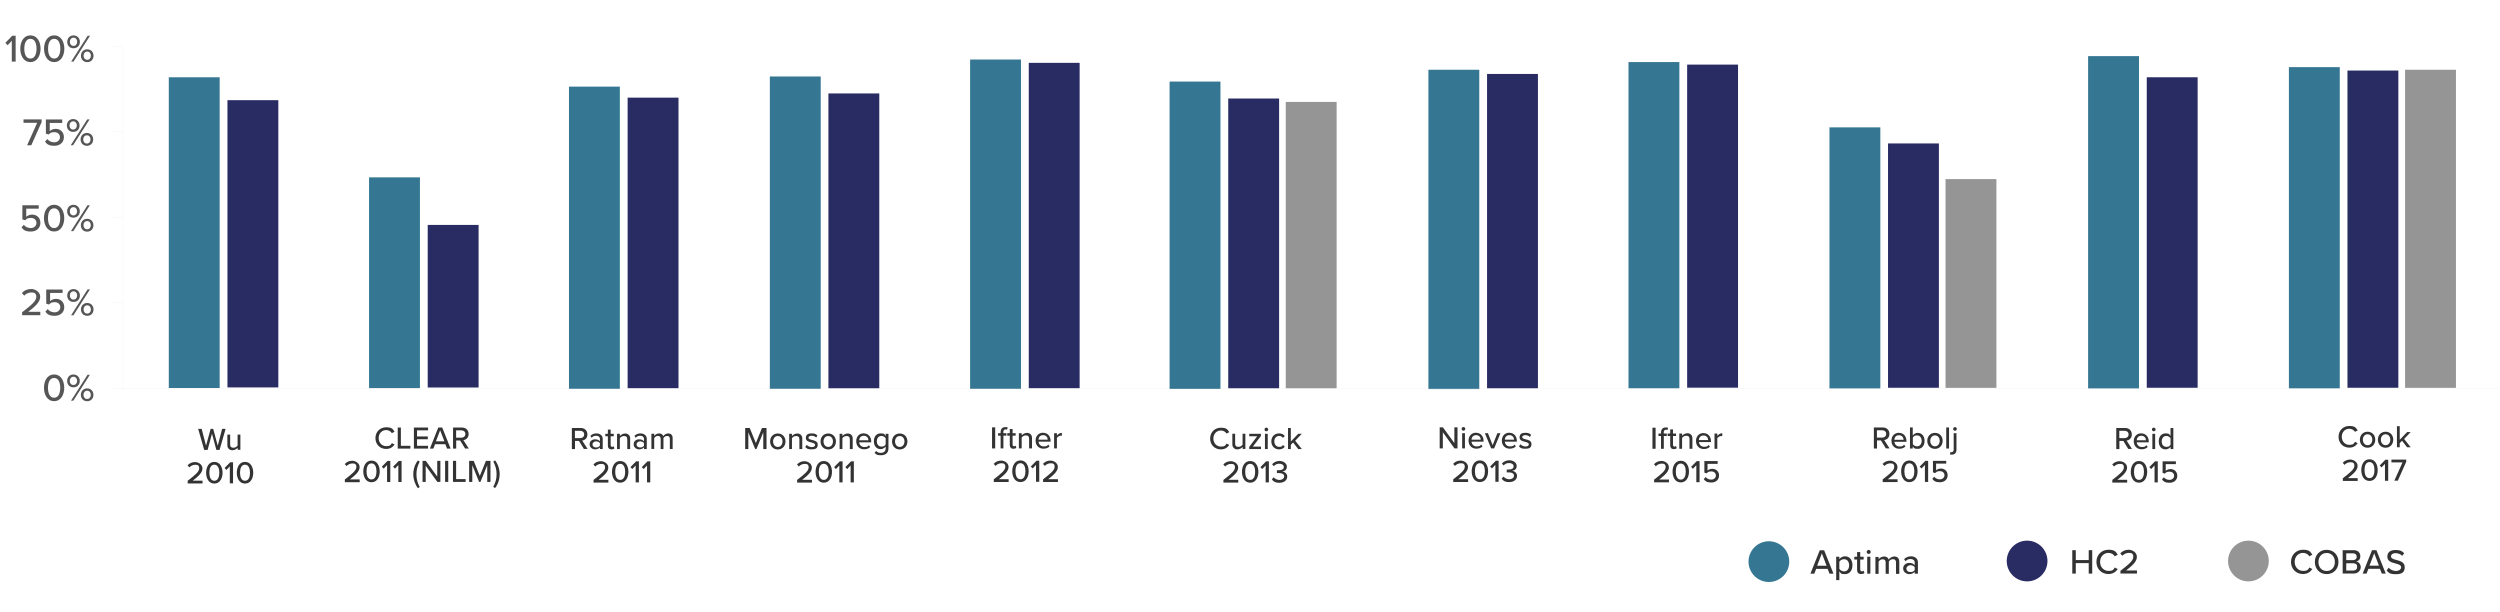<?xml version="1.0" encoding="UTF-8"?>
<svg xmlns="http://www.w3.org/2000/svg" version="1.1" viewBox="0 0 2860 700">
  <defs>
    <style>
      .cls-1 {
        fill: none;
        stroke: #e1e2e5;
        stroke-miterlimit: 10;
        stroke-width: .2px;
      }

      .cls-2 {
        isolation: isolate;
      }

      .cls-3 {
        fill: #292b63;
      }

      .cls-4 {
        fill: #565656;
      }

      .cls-5 {
        fill: #959595;
      }

      .cls-6 {
        fill: #333;
      }

      .cls-7 {
        fill: #357793;
      }
    </style>
  </defs>
  <!-- Generator: Adobe Illustrator 28.6.0, SVG Export Plug-In . SVG Version: 1.2.0 Build 709)  -->
  <g>
    <g id="Layer_1">
      <g id="Layer_7">
        <rect class="cls-7" x="193.1" y="88.4" width="58.2" height="355.5"/>
        <rect class="cls-3" x="260.2" y="114.6" width="58.2" height="328.6"/>
        <rect class="cls-7" x="422.2" y="202.9" width="58.2" height="241.1"/>
        <rect class="cls-3" x="489.3" y="257.3" width="58.2" height="186"/>
        <rect class="cls-7" x="650.9" y="99.1" width="58.2" height="345.8"/>
        <rect class="cls-3" x="718" y="111.7" width="58.2" height="332.4"/>
        <rect class="cls-7" x="880.7" y="87.5" width="58.2" height="357.4"/>
        <rect class="cls-3" x="947.7" y="106.9" width="58.2" height="337.3"/>
        <rect class="cls-7" x="1109.8" y="68.1" width="58.2" height="376.8"/>
        <rect class="cls-3" x="1176.9" y="71.9" width="58.2" height="372.2"/>
        <rect class="cls-7" x="1338" y="93.3" width="58.2" height="351.7"/>
        <rect class="cls-3" x="1405.1" y="112.7" width="58.2" height="331.5"/>
        <rect class="cls-5" x="1470.9" y="116.6" width="58.2" height="327.6"/>
        <rect class="cls-7" x="1634.1" y="79.8" width="58.2" height="365.3"/>
        <rect class="cls-3" x="1701.2" y="84.6" width="58.2" height="359.6"/>
        <rect class="cls-7" x="1863" y="71" width="58.2" height="373.2"/>
        <rect class="cls-3" x="1930.1" y="73.9" width="58.2" height="369.6"/>
        <rect class="cls-7" x="2092.9" y="145.7" width="58.2" height="298.7"/>
        <rect class="cls-3" x="2159.9" y="164.1" width="58.2" height="279.5"/>
        <rect class="cls-5" x="2225.7" y="204.9" width="58.2" height="238.8"/>
        <rect class="cls-7" x="2388.8" y="64.2" width="58.2" height="380.2"/>
        <rect class="cls-3" x="2455.9" y="88.4" width="58.2" height="355.2"/>
        <rect class="cls-7" x="2618.5" y="76.8" width="58.2" height="367.5"/>
        <rect class="cls-3" x="2685.5" y="80.7" width="58.2" height="362.9"/>
        <rect class="cls-5" x="2751.4" y="79.8" width="58.2" height="363.9"/>
        <circle class="cls-7" cx="2023.6" cy="642.5" r="23.3"/>
        <circle class="cls-3" cx="2319" cy="641.8" r="23.3"/>
        <circle class="cls-5" cx="2572.2" cy="641.8" r="23.3"/>
      </g>
      <g id="Layer_6">
        <g class="cls-2">
          <g class="cls-2">
            <g class="cls-2">
              <path class="cls-6" d="M247.5,514.7l-5-18.6-5,18.6h-3.9l-6.9-24.1h4l5,19.3,5.3-19.3h2.9l5.2,19.3,5-19.3h4l-6.9,24.1h-3.9Z"/>
            </g>
            <g class="cls-2">
              <path class="cls-6" d="M271.9,514.7v-2.4c-1.3,1.4-3.5,2.8-6.2,2.8s-5.6-1.9-5.6-5.6v-12.3h3.2v11.2c0,2.9,1.4,3.8,3.7,3.8s3.9-1.2,4.8-2.5v-12.5h3.2v17.4h-3.2Z"/>
            </g>
            <g class="cls-2">
              <path class="cls-6" d="M214.7,552.8v-2.8c9-6.9,13.2-10.5,13.2-14.3s-2.3-4-4.7-4-5,1.2-6.5,3l-2.1-2.3c2-2.5,5.3-3.8,8.6-3.8s8.4,2.5,8.4,7.3-4.5,8.9-11.1,14h11.2v3.2h-17Z"/>
              <path class="cls-6" d="M245.2,528.4c6.7,0,9.4,6.5,9.4,12.4s-2.7,12.4-9.4,12.4-9.4-6.5-9.4-12.4,2.7-12.4,9.4-12.4ZM245.2,531.6c-4.3,0-5.7,4.5-5.7,9.2s1.5,9.2,5.7,9.2,5.7-4.5,5.7-9.2-1.5-9.2-5.7-9.2Z"/>
              <path class="cls-6" d="M262.9,552.8v-19.3l-3.9,4.1-2.1-2.2,6.5-6.6h3.2v24.1h-3.6Z"/>
              <path class="cls-6" d="M280.3,528.4c6.7,0,9.4,6.5,9.4,12.4s-2.7,12.4-9.4,12.4-9.4-6.5-9.4-12.4,2.7-12.4,9.4-12.4ZM280.3,531.6c-4.3,0-5.7,4.5-5.7,9.2s1.5,9.2,5.7,9.2,5.7-4.5,5.7-9.2-1.5-9.2-5.7-9.2Z"/>
            </g>
          </g>
          <g class="cls-2">
            <g class="cls-2">
              <g class="cls-2">
                <path class="cls-6" d="M429.5,501.2c0-7.4,5.5-12.4,12.3-12.4s7.7,2.3,9.6,5.1l-3.1,1.6c-1.3-2-3.6-3.5-6.5-3.5-4.9,0-8.6,3.8-8.6,9.2s3.8,9.2,8.6,9.2,5.2-1.5,6.5-3.5l3.1,1.6c-1.9,2.8-4.8,5.1-9.6,5.1-6.9,0-12.3-5-12.3-12.4Z"/>
                <path class="cls-6" d="M455,513.2v-24.1h3.6v20.9h10.9v3.2h-14.5Z"/>
                <path class="cls-6" d="M473.5,513.2v-24.1h16.2v3.2h-12.6v7h12.3v3.2h-12.3v7.5h12.6v3.2h-16.2Z"/>
                <path class="cls-6" d="M511.4,513.2l-1.9-5h-11.8l-1.9,5h-4l9.6-24.1h4.5l9.6,24.1h-4ZM503.5,492.2l-4.8,12.7h9.7l-4.9-12.7Z"/>
                <path class="cls-6" d="M532.1,513.2l-5.7-9.3h-4.5v9.3h-3.6v-24.1h10.1c4.6,0,7.7,3,7.7,7.4s-2.9,6.6-6,7l6.2,9.6h-4.2ZM527.9,492.3h-6.1v8.4h6.1c2.6,0,4.5-1.7,4.5-4.2s-1.9-4.2-4.5-4.2Z"/>
              </g>
              <g class="cls-2">
                <path class="cls-6" d="M394.5,551.3v-2.8c9-6.9,13.2-10.5,13.2-14.3s-2.3-4-4.7-4-5,1.2-6.5,3l-2.1-2.3c2-2.5,5.3-3.8,8.6-3.8s8.4,2.5,8.4,7.3-4.5,8.9-11.1,14h11.2v3.2h-17Z"/>
                <path class="cls-6" d="M425,526.9c6.7,0,9.4,6.5,9.4,12.4s-2.7,12.4-9.4,12.4-9.4-6.5-9.4-12.4,2.7-12.4,9.4-12.4ZM425,530.1c-4.3,0-5.7,4.5-5.7,9.2s1.5,9.2,5.7,9.2,5.7-4.5,5.7-9.2-1.5-9.2-5.7-9.2Z"/>
                <path class="cls-6" d="M442.8,551.3v-19.3l-3.9,4.1-2.1-2.2,6.5-6.6h3.2v24.1h-3.6Z"/>
                <path class="cls-6" d="M455.7,551.3v-19.3l-3.9,4.1-2.1-2.2,6.5-6.6h3.2v24.1h-3.6Z"/>
                <path class="cls-6" d="M478.1,558.5c-3.3-4.3-5.3-10.1-5.3-15.9s1.9-11.6,5.3-15.9l2,1.5c-2.3,4.5-3.7,8.6-3.7,14.5s1.4,9.9,3.7,14.4l-2,1.5Z"/>
                <path class="cls-6" d="M500.3,551.3l-13.3-18.5v18.5h-3.6v-24.1h3.7l13.1,18v-18h3.6v24.1h-3.5Z"/>
                <path class="cls-6" d="M509.2,551.3v-24.1h3.6v24.1h-3.6Z"/>
                <path class="cls-6" d="M518.2,551.3v-24.1h3.6v20.9h10.9v3.2h-14.5Z"/>
                <path class="cls-6" d="M557.4,551.3v-19.1l-7.8,19.1h-1.5l-7.8-19.1v19.1h-3.6v-24.1h5.2l7,17.3,7-17.3h5.2v24.1h-3.6Z"/>
                <path class="cls-6" d="M564.3,528.1l2-1.5c3.4,4.3,5.3,10.1,5.3,15.9s-1.9,11.7-5.3,15.9l-2-1.5c2.4-4.5,3.8-8.6,3.8-14.4s-1.4-9.9-3.8-14.5Z"/>
              </g>
            </g>
            <g class="cls-2">
              <g class="cls-2">
                <g class="cls-2">
                  <path class="cls-6" d="M668,513.7l-5.7-9.3h-4.5v9.3h-3.6v-24.1h10.1c4.6,0,7.7,3,7.7,7.4s-2.9,6.6-6,7l6.2,9.6h-4.2ZM663.8,492.8h-6.1v8.4h6.1c2.6,0,4.5-1.7,4.5-4.2s-1.9-4.2-4.5-4.2Z"/>
                </g>
                <g class="cls-2">
                  <path class="cls-6" d="M686.3,513.7v-1.9c-1.4,1.5-3.4,2.3-5.7,2.3s-6.1-1.9-6.1-5.8,3.1-5.7,6.1-5.7,4.4.8,5.7,2.3v-2.9c0-2.2-1.8-3.5-4.3-3.5s-3.7.8-5.2,2.3l-1.4-2.2c1.9-1.9,4.3-2.8,7.1-2.8s7,1.7,7,6.1v11.8h-3.2ZM686.3,506.9c-1-1.3-2.7-2-4.5-2s-4,1.4-4,3.5,1.7,3.5,4,3.5,3.5-.7,4.5-2v-3Z"/>
                  <path class="cls-6" d="M695.4,509.8v-10.7h-2.9v-2.8h2.9v-4.8h3.2v4.8h3.5v2.8h-3.5v10c0,1.2.6,2.1,1.7,2.1s1.4-.3,1.8-.7l.8,2.5c-.7.6-1.7,1.1-3.4,1.1-2.7,0-4.1-1.6-4.1-4.3Z"/>
                  <path class="cls-6" d="M717.6,513.7v-11.1c0-2.9-1.5-3.8-3.7-3.8s-3.9,1.2-4.8,2.5v12.4h-3.2v-17.4h3.2v2.5c1.2-1.4,3.5-2.9,6.2-2.9s5.6,1.9,5.6,5.6v12.2h-3.2Z"/>
                  <path class="cls-6" d="M736.7,513.7v-1.9c-1.4,1.5-3.4,2.3-5.7,2.3s-6.1-1.9-6.1-5.8,3.1-5.7,6.1-5.7,4.4.8,5.7,2.3v-2.9c0-2.2-1.8-3.5-4.3-3.5s-3.7.8-5.2,2.3l-1.4-2.2c1.9-1.9,4.3-2.8,7.1-2.8s7,1.7,7,6.1v11.8h-3.2ZM736.7,506.9c-1-1.3-2.7-2-4.5-2s-4,1.4-4,3.5,1.7,3.5,4,3.5,3.5-.7,4.5-2v-3Z"/>
                  <path class="cls-6" d="M766.3,513.7v-11.6c0-2-.9-3.4-3-3.4s-3.5,1.2-4.3,2.5v12.5h-3.2v-11.6c0-2-.9-3.4-3.1-3.4s-3.4,1.3-4.3,2.5v12.4h-3.2v-17.4h3.2v2.5c.7-1.1,3-2.9,5.6-2.9s4.2,1.4,4.7,3.2c1-1.6,3.3-3.2,5.9-3.2s4.9,1.8,4.9,5.3v12.6h-3.2Z"/>
                </g>
                <g class="cls-2">
                  <path class="cls-6" d="M679,551.8v-2.8c9-6.9,13.2-10.5,13.2-14.3s-2.3-4-4.7-4-5,1.2-6.5,3l-2.1-2.3c2-2.5,5.3-3.8,8.6-3.8s8.4,2.5,8.4,7.3-4.5,8.9-11.1,14h11.2v3.2h-17Z"/>
                  <path class="cls-6" d="M709.5,527.4c6.7,0,9.4,6.5,9.4,12.4s-2.7,12.4-9.4,12.4-9.4-6.5-9.4-12.4,2.7-12.4,9.4-12.4ZM709.5,530.6c-4.3,0-5.7,4.5-5.7,9.2s1.5,9.2,5.7,9.2,5.7-4.5,5.7-9.2-1.5-9.2-5.7-9.2Z"/>
                  <path class="cls-6" d="M727.2,551.8v-19.3l-3.9,4.1-2.1-2.2,6.5-6.6h3.2v24.1h-3.6Z"/>
                  <path class="cls-6" d="M740.2,551.8v-19.3l-3.9,4.1-2.1-2.2,6.5-6.6h3.2v24.1h-3.6Z"/>
                </g>
              </g>
              <g class="cls-2">
                <g class="cls-2">
                  <g class="cls-2">
                    <path class="cls-6" d="M873.2,513.7v-19.1l-7.8,19.1h-1.5l-7.8-19.1v19.1h-3.6v-24.1h5.2l7,17.3,7-17.3h5.2v24.1h-3.6Z"/>
                    <path class="cls-6" d="M881,505c0-5,3.4-9.1,8.8-9.1s8.8,4.1,8.8,9.1-3.4,9.2-8.8,9.2-8.8-4.1-8.8-9.2ZM895.2,505c0-3.3-1.9-6.2-5.4-6.2s-5.4,3-5.4,6.2,1.9,6.3,5.4,6.3,5.4-3,5.4-6.3Z"/>
                    <path class="cls-6" d="M914.5,513.7v-11.1c0-2.9-1.5-3.8-3.7-3.8s-3.9,1.2-4.8,2.5v12.4h-3.2v-17.4h3.2v2.5c1.2-1.4,3.5-2.9,6.2-2.9s5.6,1.9,5.6,5.6v12.2h-3.2Z"/>
                    <path class="cls-6" d="M922.9,509c1.2,1.3,3.5,2.5,5.8,2.5s3.8-1,3.8-2.5-2-2.3-4.2-2.8c-3-.7-6.4-1.5-6.4-5.2s2.4-5.2,6.6-5.2,5.2,1.1,6.6,2.5l-1.4,2.3c-1-1.2-3-2.1-5.2-2.1s-3.6.9-3.6,2.3,1.9,2,4,2.5c3,.7,6.6,1.5,6.6,5.5s-2.5,5.3-7,5.3-5.5-.9-7.3-2.7l1.6-2.4Z"/>
                    <path class="cls-6" d="M938.7,505c0-5,3.4-9.1,8.8-9.1s8.8,4.1,8.8,9.1-3.4,9.2-8.8,9.2-8.8-4.1-8.8-9.2ZM952.9,505c0-3.3-1.9-6.2-5.4-6.2s-5.4,3-5.4,6.2,1.9,6.3,5.4,6.3,5.4-3,5.4-6.3Z"/>
                    <path class="cls-6" d="M972.2,513.7v-11.1c0-2.9-1.5-3.8-3.7-3.8s-3.9,1.2-4.8,2.5v12.4h-3.2v-17.4h3.2v2.5c1.2-1.4,3.5-2.9,6.2-2.9s5.6,1.9,5.6,5.6v12.2h-3.2Z"/>
                    <path class="cls-6" d="M988.2,495.8c5.2,0,8.5,4.1,8.5,9.4v.8h-13.8c.3,3,2.4,5.4,5.9,5.4s3.9-.7,5.2-2.1l1.5,2.1c-1.7,1.7-4.2,2.6-7,2.6-5.2,0-9-3.7-9-9.2s3.6-9.1,8.7-9.1ZM982.9,503.7h10.6c0-2.3-1.6-5.2-5.3-5.2s-5.2,2.8-5.3,5.2Z"/>
                    <path class="cls-6" d="M1002.2,515.8c1.4,1.7,3.2,2.3,5.6,2.3s5.4-1.3,5.4-5v-2.3c-1.3,1.7-3.4,3-5.7,3-4.5,0-7.8-3.3-7.8-9s3.2-9,7.8-9,4.3,1.1,5.7,3v-2.5h3.2v16.7c0,6-4.4,7.8-8.7,7.8s-5-.6-7.1-2.6l1.6-2.4ZM1013.2,501.3c-.9-1.4-2.9-2.6-4.8-2.6-3.2,0-5.3,2.5-5.3,6.1s2,6.1,5.3,6.1,3.9-1.2,4.8-2.6v-7.1Z"/>
                    <path class="cls-6" d="M1020.5,505c0-5,3.4-9.1,8.8-9.1s8.8,4.1,8.8,9.1-3.4,9.2-8.8,9.2-8.8-4.1-8.8-9.2ZM1034.7,505c0-3.3-1.9-6.2-5.4-6.2s-5.4,3-5.4,6.2,1.9,6.3,5.4,6.3,5.4-3,5.4-6.3Z"/>
                  </g>
                  <g class="cls-2">
                    <path class="cls-6" d="M911.9,551.8v-2.8c9-6.9,13.2-10.5,13.2-14.3s-2.3-4-4.7-4-5,1.2-6.5,3l-2.1-2.3c2-2.5,5.3-3.8,8.6-3.8s8.4,2.5,8.4,7.3-4.5,8.9-11.1,14h11.2v3.2h-17Z"/>
                    <path class="cls-6" d="M942.4,527.4c6.7,0,9.4,6.5,9.4,12.4s-2.7,12.4-9.4,12.4-9.4-6.5-9.4-12.4,2.7-12.4,9.4-12.4ZM942.4,530.6c-4.3,0-5.7,4.5-5.7,9.2s1.5,9.2,5.7,9.2,5.7-4.5,5.7-9.2-1.5-9.2-5.7-9.2Z"/>
                    <path class="cls-6" d="M960.2,551.8v-19.3l-3.9,4.1-2.1-2.2,6.5-6.6h3.2v24.1h-3.6Z"/>
                    <path class="cls-6" d="M973.1,551.8v-19.3l-3.9,4.1-2.1-2.2,6.5-6.6h3.2v24.1h-3.6Z"/>
                  </g>
                </g>
                <g class="cls-2">
                  <g class="cls-2">
                    <g class="cls-2">
                      <path class="cls-6" d="M1134.9,513v-24.1h3.6v24.1h-3.6Z"/>
                      <path class="cls-6" d="M1147.9,498.4v14.6h-3.2v-14.6h-2.9v-2.8h2.9v-1.2c0-3.8,2.2-5.8,5.3-5.8s2.1.2,2.8.6l-.8,2.4c-.4-.3-1-.4-1.6-.4-1.6,0-2.6,1.1-2.6,3.2v1.2h3.5v2.8h-3.5Z"/>
                      <path class="cls-6" d="M1155.2,509.1v-10.7h-2.9v-2.8h2.9v-4.8h3.2v4.8h3.5v2.8h-3.5v10c0,1.2.6,2.1,1.7,2.1s1.4-.3,1.8-.7l.8,2.5c-.7.6-1.7,1.1-3.4,1.1-2.7,0-4.1-1.6-4.1-4.3Z"/>
                      <path class="cls-6" d="M1177.3,513v-11.1c0-2.9-1.5-3.8-3.7-3.8s-3.9,1.2-4.8,2.5v12.4h-3.2v-17.4h3.2v2.5c1.2-1.4,3.5-2.9,6.2-2.9s5.6,1.9,5.6,5.6v12.2h-3.2Z"/>
                      <path class="cls-6" d="M1193.4,495.1c5.2,0,8.5,4.1,8.5,9.4v.8h-13.8c.3,3,2.4,5.4,5.9,5.4s3.9-.7,5.2-2.1l1.5,2.1c-1.7,1.7-4.2,2.6-7,2.6-5.2,0-9-3.7-9-9.2s3.6-9.1,8.7-9.1ZM1188,503h10.6c0-2.3-1.6-5.2-5.3-5.2s-5.2,2.8-5.3,5.2Z"/>
                      <path class="cls-6" d="M1205.9,513v-17.4h3.2v2.7c1.3-1.7,3.4-3.1,5.7-3.1v3.3c-.3,0-.7-.1-1.1-.1-1.6,0-3.8,1.2-4.6,2.5v12.1h-3.2Z"/>
                    </g>
                    <g class="cls-2">
                      <path class="cls-6" d="M1136.9,551.1v-2.8c9-6.9,13.2-10.5,13.2-14.3s-2.3-4-4.7-4-5,1.2-6.5,3l-2.1-2.3c2-2.5,5.3-3.8,8.6-3.8s8.4,2.5,8.4,7.3-4.5,8.9-11.1,14h11.2v3.2h-17Z"/>
                      <path class="cls-6" d="M1167.4,526.7c6.7,0,9.4,6.5,9.4,12.4s-2.7,12.4-9.4,12.4-9.4-6.5-9.4-12.4,2.7-12.4,9.4-12.4ZM1167.4,529.9c-4.3,0-5.7,4.5-5.7,9.2s1.5,9.2,5.7,9.2,5.7-4.5,5.7-9.2-1.5-9.2-5.7-9.2Z"/>
                      <path class="cls-6" d="M1185.2,551.1v-19.3l-3.9,4.1-2.1-2.2,6.5-6.6h3.2v24.1h-3.6Z"/>
                      <path class="cls-6" d="M1193.3,551.1v-2.8c9-6.9,13.2-10.5,13.2-14.3s-2.3-4-4.7-4-5,1.2-6.5,3l-2.1-2.3c2-2.5,5.3-3.8,8.6-3.8s8.4,2.5,8.4,7.3-4.5,8.9-11.1,14h11.2v3.2h-17Z"/>
                    </g>
                  </g>
                  <g class="cls-2">
                    <g class="cls-2">
                      <g class="cls-2">
                        <path class="cls-6" d="M1384.4,501.7c0-7.4,5.5-12.4,12.3-12.4s7.7,2.3,9.6,5.1l-3.1,1.6c-1.3-2-3.6-3.5-6.5-3.5-4.9,0-8.6,3.8-8.6,9.2s3.8,9.2,8.6,9.2,5.2-1.5,6.5-3.5l3.1,1.6c-1.9,2.8-4.8,5.1-9.6,5.1-6.9,0-12.3-5-12.3-12.4Z"/>
                        <path class="cls-6" d="M1421.6,513.7v-2.4c-1.3,1.4-3.5,2.8-6.2,2.8s-5.6-1.9-5.6-5.6v-12.3h3.2v11.2c0,2.9,1.4,3.8,3.7,3.8s3.9-1.2,4.8-2.5v-12.5h3.2v17.4h-3.2Z"/>
                        <path class="cls-6" d="M1429.1,513.7v-2.5l9.1-12.1h-9.1v-2.8h13.4v2.4l-9.2,12.2h9.3v2.8h-13.5Z"/>
                        <path class="cls-6" d="M1446.6,491.3c0-1.2,1-2.1,2.1-2.1s2.1.9,2.1,2.1-.9,2.1-2.1,2.1-2.1-.9-2.1-2.1ZM1447.1,513.7v-17.4h3.2v17.4h-3.2Z"/>
                        <path class="cls-6" d="M1463.3,495.8c3.3,0,5.3,1.4,6.5,3.1l-2.2,2c-1-1.5-2.5-2.2-4.2-2.2-3.4,0-5.6,2.6-5.6,6.2s2.2,6.3,5.6,6.3,3.2-.7,4.2-2.2l2.2,2c-1.3,1.7-3.2,3.1-6.5,3.1-5.3,0-8.9-3.9-8.9-9.2s3.6-9.1,8.9-9.1Z"/>
                        <path class="cls-6" d="M1485.1,513.7l-5.8-7.5-2.6,2.7v4.8h-3.2v-24.1h3.2v15.5l8.4-8.8h4.1l-7.5,7.9,7.6,9.5h-4.1Z"/>
                      </g>
                      <g class="cls-2">
                        <path class="cls-6" d="M1399.6,551.8v-2.8c9-6.9,13.2-10.5,13.2-14.3s-2.3-4-4.7-4-5,1.2-6.5,3l-2.1-2.3c2-2.5,5.3-3.8,8.6-3.8s8.4,2.5,8.4,7.3-4.5,8.9-11.1,14h11.2v3.2h-17Z"/>
                        <path class="cls-6" d="M1430.2,527.4c6.7,0,9.4,6.5,9.4,12.4s-2.7,12.4-9.4,12.4-9.4-6.5-9.4-12.4,2.7-12.4,9.4-12.4ZM1430.2,530.6c-4.3,0-5.7,4.5-5.7,9.2s1.5,9.2,5.7,9.2,5.7-4.5,5.7-9.2-1.5-9.2-5.7-9.2Z"/>
                        <path class="cls-6" d="M1447.9,551.8v-19.3l-3.9,4.1-2.1-2.2,6.5-6.6h3.2v24.1h-3.6Z"/>
                        <path class="cls-6" d="M1457.1,546c1.5,1.8,4,3.1,6.7,3.1s5.3-1.6,5.3-4.1-2.2-3.8-5.7-3.8-2.2,0-2.6,0v-3.3c.4,0,1.7,0,2.6,0,2.9,0,5.3-1.1,5.3-3.6s-2.3-3.8-5.2-3.8-4.5,1-6.3,2.8l-1.9-2.2c1.8-2.1,4.7-3.8,8.5-3.8s8.4,2.4,8.4,6.5-2.8,5.1-5.2,5.6c2.3.2,5.6,2.1,5.6,5.9s-3.4,7-8.8,7-7.3-1.8-8.8-3.9l2-2.3Z"/>
                      </g>
                    </g>
                    <g class="cls-2">
                      <g class="cls-2">
                        <g class="cls-2">
                          <path class="cls-6" d="M1663.9,513l-13.3-18.5v18.5h-3.6v-24.1h3.7l13.1,18v-18h3.6v24.1h-3.5Z"/>
                          <path class="cls-6" d="M1672.1,490.6c0-1.2,1-2.1,2.1-2.1s2.1.9,2.1,2.1-.9,2.1-2.1,2.1-2.1-.9-2.1-2.1ZM1672.7,513v-17.4h3.2v17.4h-3.2Z"/>
                          <path class="cls-6" d="M1688.7,495.1c5.2,0,8.5,4.1,8.5,9.4v.8h-13.8c.3,3,2.4,5.4,5.9,5.4s3.9-.7,5.2-2.1l1.5,2.1c-1.7,1.7-4.2,2.6-7,2.6-5.2,0-9-3.7-9-9.2s3.6-9.1,8.7-9.1ZM1683.4,503h10.6c0-2.3-1.6-5.2-5.3-5.2s-5.2,2.8-5.3,5.2Z"/>
                          <path class="cls-6" d="M1705.9,513l-7.2-17.4h3.5l5.4,13.7,5.4-13.7h3.5l-7.2,17.4h-3.5Z"/>
                          <path class="cls-6" d="M1726.8,495.1c5.2,0,8.5,4.1,8.5,9.4v.8h-13.8c.3,3,2.4,5.4,5.9,5.4s3.9-.7,5.2-2.1l1.5,2.1c-1.7,1.7-4.2,2.6-7,2.6-5.2,0-9-3.7-9-9.2s3.6-9.1,8.7-9.1ZM1721.5,503h10.6c0-2.3-1.6-5.2-5.3-5.2s-5.2,2.8-5.3,5.2Z"/>
                          <path class="cls-6" d="M1739.4,508.3c1.2,1.3,3.5,2.5,5.8,2.5s3.8-1,3.8-2.5-2-2.3-4.2-2.8c-3-.7-6.4-1.5-6.4-5.2s2.4-5.2,6.6-5.2,5.2,1.1,6.6,2.5l-1.4,2.3c-1-1.2-3-2.1-5.2-2.1s-3.6.9-3.6,2.3,1.9,2,4,2.5c3,.7,6.6,1.5,6.6,5.5s-2.5,5.3-7,5.3-5.5-.9-7.3-2.7l1.6-2.4Z"/>
                        </g>
                        <g class="cls-2">
                          <path class="cls-6" d="M1662.5,551.1v-2.8c9-6.9,13.2-10.5,13.2-14.3s-2.3-4-4.7-4-5,1.2-6.5,3l-2.1-2.3c2-2.5,5.3-3.8,8.6-3.8s8.4,2.5,8.4,7.3-4.5,8.9-11.1,14h11.2v3.2h-17Z"/>
                          <path class="cls-6" d="M1693,526.7c6.7,0,9.4,6.5,9.4,12.4s-2.7,12.4-9.4,12.4-9.4-6.5-9.4-12.4,2.7-12.4,9.4-12.4ZM1693,529.9c-4.3,0-5.7,4.5-5.7,9.2s1.5,9.2,5.7,9.2,5.7-4.5,5.7-9.2-1.5-9.2-5.7-9.2Z"/>
                          <path class="cls-6" d="M1710.7,551.1v-19.3l-3.9,4.1-2.1-2.2,6.5-6.6h3.2v24.1h-3.6Z"/>
                          <path class="cls-6" d="M1720,545.2c1.5,1.8,4,3.1,6.7,3.1s5.3-1.6,5.3-4.1-2.2-3.8-5.7-3.8-2.2,0-2.6,0v-3.3c.4,0,1.7,0,2.6,0,2.9,0,5.3-1.1,5.3-3.6s-2.3-3.8-5.2-3.8-4.5,1-6.3,2.8l-1.9-2.2c1.8-2.1,4.7-3.8,8.5-3.8s8.4,2.4,8.4,6.5-2.8,5.1-5.2,5.6c2.3.2,5.6,2.1,5.6,5.9s-3.4,7-8.8,7-7.3-1.8-8.8-3.9l2-2.3Z"/>
                        </g>
                      </g>
                      <g class="cls-2">
                        <g class="cls-2">
                          <g class="cls-2">
                            <path class="cls-6" d="M1890.4,513.4v-24.1h3.6v24.1h-3.6Z"/>
                            <path class="cls-6" d="M1903.4,498.8v14.6h-3.2v-14.6h-2.9v-2.8h2.9v-1.2c0-3.8,2.2-5.8,5.3-5.8s2.1.2,2.8.6l-.8,2.4c-.4-.3-1-.4-1.6-.4-1.6,0-2.6,1.1-2.6,3.2v1.2h3.5v2.8h-3.5Z"/>
                            <path class="cls-6" d="M1910.7,509.5v-10.7h-2.9v-2.8h2.9v-4.8h3.2v4.8h3.5v2.8h-3.5v10c0,1.2.6,2.1,1.7,2.1s1.4-.3,1.8-.7l.8,2.5c-.7.6-1.7,1.1-3.4,1.1-2.7,0-4.1-1.6-4.1-4.3Z"/>
                            <path class="cls-6" d="M1932.8,513.4v-11.1c0-2.9-1.5-3.8-3.7-3.8s-3.9,1.2-4.8,2.5v12.4h-3.2v-17.4h3.2v2.5c1.2-1.4,3.5-2.9,6.2-2.9s5.6,1.9,5.6,5.6v12.2h-3.2Z"/>
                            <path class="cls-6" d="M1948.9,495.5c5.2,0,8.5,4.1,8.5,9.4v.8h-13.8c.3,3,2.4,5.4,5.9,5.4s3.9-.7,5.2-2.1l1.5,2.1c-1.7,1.7-4.2,2.6-7,2.6-5.2,0-9-3.7-9-9.2s3.6-9.1,8.7-9.1ZM1943.5,503.4h10.6c0-2.3-1.6-5.2-5.3-5.2s-5.2,2.8-5.3,5.2Z"/>
                            <path class="cls-6" d="M1961.4,513.4v-17.4h3.2v2.7c1.3-1.7,3.4-3.1,5.7-3.1v3.3c-.3,0-.7-.1-1.1-.1-1.6,0-3.8,1.2-4.6,2.5v12.1h-3.2Z"/>
                          </g>
                          <g class="cls-2">
                            <path class="cls-6" d="M1892.3,551.5v-2.8c9-6.9,13.2-10.5,13.2-14.3s-2.3-4-4.7-4-5,1.2-6.5,3l-2.1-2.3c2-2.5,5.3-3.8,8.6-3.8s8.4,2.5,8.4,7.3-4.5,8.9-11.1,14h11.2v3.2h-17Z"/>
                            <path class="cls-6" d="M1922.8,527.1c6.7,0,9.4,6.5,9.4,12.4s-2.7,12.4-9.4,12.4-9.4-6.5-9.4-12.4,2.7-12.4,9.4-12.4ZM1922.8,530.3c-4.3,0-5.7,4.5-5.7,9.2s1.5,9.2,5.7,9.2,5.7-4.5,5.7-9.2-1.5-9.2-5.7-9.2Z"/>
                            <path class="cls-6" d="M1940.6,551.5v-19.3l-3.9,4.1-2.1-2.2,6.5-6.6h3.2v24.1h-3.6Z"/>
                            <path class="cls-6" d="M1951.2,545.7c1.6,1.9,3.8,3,6.6,3s5.2-2.1,5.2-4.7-2.1-4.7-5.2-4.7-3.8.6-5.4,2.2l-2.6-.8v-13.2h15.2v3.2h-11.6v7.7c1.2-1.2,3.2-2.1,5.5-2.1,4,0,7.7,2.8,7.7,7.7s-3.8,8-8.8,8-6.9-1.4-8.7-3.8l2.1-2.5Z"/>
                          </g>
                        </g>
                        <g class="cls-2">
                          <g class="cls-2">
                            <g class="cls-2">
                              <path class="cls-6" d="M2157.5,513.1l-5.7-9.3h-4.5v9.3h-3.6v-24.1h10.1c4.6,0,7.7,3,7.7,7.4s-2.9,6.6-6,7l6.2,9.6h-4.2ZM2153.3,492.2h-6.1v8.4h6.1c2.6,0,4.5-1.7,4.5-4.2s-1.9-4.2-4.5-4.2Z"/>
                            </g>
                            <g class="cls-2">
                              <path class="cls-6" d="M2172.5,495.2c5.2,0,8.5,4.1,8.5,9.4v.8h-13.8c.3,3,2.4,5.4,5.9,5.4s3.9-.7,5.2-2.1l1.5,2.1c-1.7,1.7-4.2,2.6-7,2.6-5.2,0-9-3.7-9-9.2s3.6-9.1,8.7-9.1ZM2167.1,503.1h10.6c0-2.3-1.6-5.2-5.3-5.2s-5.2,2.8-5.3,5.2Z"/>
                              <path class="cls-6" d="M2185,513.1v-24.1h3.2v9.2c1.4-1.9,3.4-3,5.7-3,4.5,0,7.8,3.6,7.8,9.2s-3.2,9.1-7.8,9.1-4.4-1.2-5.7-2.9v2.5h-3.2ZM2188.3,508.1c.9,1.4,2.8,2.5,4.8,2.5,3.2,0,5.3-2.6,5.3-6.2s-2-6.3-5.3-6.3-4,1.2-4.8,2.6v7.4Z"/>
                              <path class="cls-6" d="M2204.8,504.3c0-5,3.4-9.1,8.8-9.1s8.8,4.1,8.8,9.1-3.4,9.2-8.8,9.2-8.8-4.1-8.8-9.2ZM2219,504.3c0-3.3-1.9-6.2-5.4-6.2s-5.4,3-5.4,6.2,1.9,6.3,5.4,6.3,5.4-3,5.4-6.3Z"/>
                              <path class="cls-6" d="M2226.5,513.1v-24.1h3.2v24.1h-3.2Z"/>
                              <path class="cls-6" d="M2238.2,495.6v18.8c0,3.6-1.9,5.7-5.4,5.7s-1.4,0-2-.2l.4-2.7c.3.1.8.1,1.2.1,1.5,0,2.6-.8,2.6-2.9v-18.8h3.2ZM2234.4,490.7c0-1.2,1-2.1,2.1-2.1s2.1.9,2.1,2.1-.9,2.1-2.1,2.1-2.1-.9-2.1-2.1Z"/>
                            </g>
                            <g class="cls-2">
                              <path class="cls-6" d="M2153.8,551.2v-2.8c9-6.9,13.2-10.5,13.2-14.3s-2.3-4-4.7-4-5,1.2-6.5,3l-2.1-2.3c2-2.5,5.3-3.8,8.6-3.8s8.4,2.5,8.4,7.3-4.5,8.9-11.1,14h11.2v3.2h-17Z"/>
                              <path class="cls-6" d="M2184.3,526.8c6.7,0,9.4,6.5,9.4,12.4s-2.7,12.4-9.4,12.4-9.4-6.5-9.4-12.4,2.7-12.4,9.4-12.4ZM2184.3,530c-4.3,0-5.7,4.5-5.7,9.2s1.5,9.2,5.7,9.2,5.7-4.5,5.7-9.2-1.5-9.2-5.7-9.2Z"/>
                              <path class="cls-6" d="M2202.1,551.2v-19.3l-3.9,4.1-2.1-2.2,6.5-6.6h3.2v24.1h-3.6Z"/>
                              <path class="cls-6" d="M2212.7,545.4c1.6,1.9,3.8,3,6.6,3s5.2-2.1,5.2-4.7-2.1-4.7-5.2-4.7-3.8.6-5.4,2.2l-2.6-.8v-13.2h15.2v3.2h-11.6v7.7c1.2-1.2,3.2-2.1,5.5-2.1,4,0,7.7,2.8,7.7,7.7s-3.8,8-8.8,8-6.9-1.4-8.7-3.8l2.1-2.5Z"/>
                            </g>
                          </g>
                          <g class="cls-2">
                            <g class="cls-2">
                              <g class="cls-2">
                                <path class="cls-6" d="M2434.8,513.7l-5.7-9.3h-4.5v9.3h-3.6v-24.1h10.1c4.6,0,7.7,3,7.7,7.4s-2.9,6.6-6,7l6.2,9.6h-4.2ZM2430.6,492.8h-6.1v8.4h6.1c2.6,0,4.5-1.7,4.5-4.2s-1.9-4.2-4.5-4.2Z"/>
                              </g>
                              <g class="cls-2">
                                <path class="cls-6" d="M2449.7,495.8c5.2,0,8.5,4.1,8.5,9.4v.8h-13.8c.3,3,2.4,5.4,5.9,5.4s3.9-.7,5.2-2.1l1.5,2.1c-1.7,1.7-4.2,2.6-7,2.6-5.2,0-9-3.7-9-9.2s3.6-9.1,8.7-9.1ZM2444.4,503.7h10.6c0-2.3-1.6-5.2-5.3-5.2s-5.2,2.8-5.3,5.2Z"/>
                                <path class="cls-6" d="M2461.8,491.3c0-1.2,1-2.1,2.1-2.1s2.1.9,2.1,2.1-.9,2.1-2.1,2.1-2.1-.9-2.1-2.1ZM2462.3,513.7v-17.4h3.2v17.4h-3.2Z"/>
                                <path class="cls-6" d="M2483.1,513.7v-2.5c-1.3,1.7-3.4,2.9-5.7,2.9-4.5,0-7.8-3.4-7.8-9.1s3.2-9.2,7.8-9.2,4.3,1.1,5.7,3v-9.2h3.2v24.1h-3.2ZM2483.1,501.3c-.9-1.4-2.8-2.6-4.8-2.6-3.2,0-5.3,2.6-5.3,6.3s2,6.2,5.3,6.2,3.9-1.1,4.8-2.5v-7.4Z"/>
                              </g>
                              <g class="cls-2">
                                <path class="cls-6" d="M2416.5,551.8v-2.8c9-6.9,13.2-10.5,13.2-14.3s-2.3-4-4.7-4-5,1.2-6.5,3l-2.1-2.3c2-2.5,5.3-3.8,8.6-3.8s8.4,2.5,8.4,7.3-4.5,8.9-11.1,14h11.2v3.2h-17Z"/>
                                <path class="cls-6" d="M2447,527.4c6.7,0,9.4,6.5,9.4,12.4s-2.7,12.4-9.4,12.4-9.4-6.5-9.4-12.4,2.7-12.4,9.4-12.4ZM2447,530.6c-4.3,0-5.7,4.5-5.7,9.2s1.5,9.2,5.7,9.2,5.7-4.5,5.7-9.2-1.5-9.2-5.7-9.2Z"/>
                                <path class="cls-6" d="M2464.8,551.8v-19.3l-3.9,4.1-2.1-2.2,6.5-6.6h3.2v24.1h-3.6Z"/>
                                <path class="cls-6" d="M2475.4,546c1.6,1.9,3.8,3,6.6,3s5.2-2.1,5.2-4.7-2.1-4.7-5.2-4.7-3.8.6-5.4,2.2l-2.6-.8v-13.2h15.2v3.2h-11.6v7.7c1.2-1.2,3.2-2.1,5.5-2.1,4,0,7.7,2.8,7.7,7.7s-3.8,8-8.8,8-6.9-1.4-8.7-3.8l2.1-2.5Z"/>
                              </g>
                            </g>
                            <g class="cls-2">
                              <g class="cls-2">
                                <g class="cls-2">
                                  <path class="cls-6" d="M2675.3,499.7c0-7.4,5.5-12.4,12.3-12.4s7.7,2.3,9.6,5.1l-3.1,1.6c-1.3-2-3.6-3.5-6.5-3.5-4.9,0-8.6,3.8-8.6,9.2s3.8,9.2,8.6,9.2,5.2-1.5,6.5-3.5l3.1,1.6c-1.9,2.8-4.8,5.1-9.6,5.1-6.9,0-12.3-5-12.3-12.4Z"/>
                                  <path class="cls-6" d="M2699.7,503c0-5,3.4-9.1,8.8-9.1s8.8,4.1,8.8,9.1-3.4,9.2-8.8,9.2-8.8-4.1-8.8-9.2ZM2713.9,503c0-3.3-1.9-6.2-5.4-6.2s-5.4,3-5.4,6.2,1.9,6.3,5.4,6.3,5.4-3,5.4-6.3Z"/>
                                  <path class="cls-6" d="M2720.3,503c0-5,3.4-9.1,8.8-9.1s8.8,4.1,8.8,9.1-3.4,9.2-8.8,9.2-8.8-4.1-8.8-9.2ZM2734.5,503c0-3.3-1.9-6.2-5.4-6.2s-5.4,3-5.4,6.2,1.9,6.3,5.4,6.3,5.4-3,5.4-6.3Z"/>
                                  <path class="cls-6" d="M2753.7,511.7l-5.8-7.5-2.6,2.7v4.8h-3.2v-24.1h3.2v15.5l8.4-8.8h4.1l-7.5,7.9,7.6,9.5h-4.1Z"/>
                                </g>
                                <g class="cls-2">
                                  <path class="cls-6" d="M2680.2,549.9v-2.8c9-6.9,13.2-10.5,13.2-14.3s-2.3-4-4.7-4-5,1.2-6.5,3l-2.1-2.3c2-2.5,5.3-3.8,8.6-3.8s8.4,2.5,8.4,7.3-4.5,8.9-11.1,14h11.2v3.2h-17Z"/>
                                  <path class="cls-6" d="M2710.7,525.4c6.7,0,9.4,6.5,9.4,12.4s-2.7,12.4-9.4,12.4-9.4-6.5-9.4-12.4,2.7-12.4,9.4-12.4ZM2710.7,528.6c-4.3,0-5.7,4.5-5.7,9.2s1.5,9.2,5.7,9.2,5.7-4.5,5.7-9.2-1.5-9.2-5.7-9.2Z"/>
                                  <path class="cls-6" d="M2728.4,549.9v-19.3l-3.9,4.1-2.1-2.2,6.5-6.6h3.2v24.1h-3.6Z"/>
                                  <path class="cls-6" d="M2739.1,549.9l9.4-20.9h-12.7v-3.2h16.9v2.5l-9.6,21.6h-4Z"/>
                                </g>
                              </g>
                              <g class="cls-2">
                                <g class="cls-2">
                                  <g class="cls-2">
                                    <path class="cls-6" d="M2093,656.3l-2.2-5.5h-13.1l-2.2,5.5h-4.4l10.7-26.8h5l10.7,26.8h-4.4ZM2084.2,633l-5.4,14.2h10.8l-5.4-14.2Z"/>
                                    <path class="cls-6" d="M2104.2,663.7h-3.6v-26.8h3.6v2.8c1.4-1.9,3.7-3.3,6.4-3.3,5.1,0,8.6,3.8,8.6,10.2s-3.6,10.2-8.6,10.2-4.8-1.2-6.4-3.3v10.2ZM2109.6,639.7c-2.2,0-4.4,1.3-5.4,2.9v8.2c1,1.5,3.2,2.9,5.4,2.9,3.6,0,5.8-2.9,5.8-7s-2.2-7-5.8-7Z"/>
                                    <path class="cls-6" d="M2124.5,652v-11.9h-3.2v-3.2h3.2v-5.3h3.6v5.3h3.9v3.2h-3.9v11.1c0,1.4.6,2.4,1.9,2.4s1.6-.4,2-.8l.9,2.7c-.8.7-1.9,1.2-3.8,1.2-3.1,0-4.6-1.7-4.6-4.8Z"/>
                                    <path class="cls-6" d="M2135.5,631.4c0-1.3,1.1-2.3,2.3-2.3s2.3,1,2.3,2.3-1,2.3-2.3,2.3-2.3-1-2.3-2.3ZM2136.1,656.3v-19.4h3.6v19.4h-3.6Z"/>
                                    <path class="cls-6" d="M2169,656.3v-12.9c0-2.3-1-3.7-3.4-3.7s-3.9,1.4-4.8,2.8v13.9h-3.6v-12.9c0-2.3-1-3.7-3.4-3.7s-3.8,1.4-4.7,2.8v13.9h-3.6v-19.4h3.6v2.7c.8-1.2,3.4-3.2,6.3-3.2s4.7,1.5,5.3,3.6c1.1-1.8,3.7-3.6,6.6-3.6s5.5,2,5.5,5.9v14h-3.6Z"/>
                                    <path class="cls-6" d="M2190.4,656.3v-2.1c-1.5,1.7-3.7,2.6-6.4,2.6s-6.8-2.2-6.8-6.4,3.5-6.4,6.8-6.4,4.9.8,6.4,2.6v-3.2c0-2.4-2-3.9-4.7-3.9s-4.1.8-5.8,2.6l-1.6-2.5c2.2-2.1,4.8-3.2,8-3.2s7.8,1.8,7.8,6.8v13.1h-3.6ZM2190.4,648.8c-1.1-1.4-3-2.2-5-2.2s-4.5,1.6-4.5,3.9,1.8,3.9,4.5,3.9,3.9-.8,5-2.2v-3.3Z"/>
                                  </g>
                                </g>
                                <g class="cls-2">
                                  <g class="cls-2">
                                    <g class="cls-2">
                                      <path class="cls-6" d="M2389.5,656.2v-12h-14.8v12h-4v-26.8h4v11.3h14.8v-11.3h4v26.8h-4Z"/>
                                      <path class="cls-6" d="M2398.3,642.8c0-8.2,6.1-13.9,13.7-13.9s8.6,2.5,10.7,5.7l-3.4,1.8c-1.4-2.3-4.1-3.9-7.2-3.9-5.4,0-9.6,4.3-9.6,10.3s4.2,10.3,9.6,10.3,5.8-1.6,7.2-3.9l3.4,1.8c-2.1,3.1-5.4,5.7-10.7,5.7-7.6,0-13.7-5.6-13.7-13.9Z"/>
                                      <path class="cls-6" d="M2425.8,656.2v-3.2c10-7.7,14.7-11.7,14.7-16s-2.6-4.5-5.2-4.5-5.6,1.3-7.3,3.3l-2.4-2.6c2.2-2.8,5.9-4.3,9.6-4.3s9.4,2.7,9.4,8.1-5,9.9-12.4,15.6h12.5v3.5h-18.9Z"/>
                                    </g>
                                  </g>
                                  <g class="cls-2">
                                    <g class="cls-2">
                                      <g class="cls-2">
                                        <path class="cls-6" d="M2620.9,642.8c0-8.2,6.1-13.9,13.7-13.9s8.6,2.5,10.7,5.7l-3.4,1.8c-1.4-2.3-4.1-3.9-7.2-3.9-5.4,0-9.6,4.3-9.6,10.3s4.2,10.3,9.6,10.3,5.8-1.6,7.2-3.9l3.4,1.8c-2.1,3.1-5.4,5.7-10.7,5.7-7.6,0-13.7-5.6-13.7-13.9Z"/>
                                        <path class="cls-6" d="M2661.7,629c8,0,13.5,5.9,13.5,13.9s-5.5,13.9-13.5,13.9-13.5-5.9-13.5-13.9,5.5-13.9,13.5-13.9ZM2661.7,632.6c-5.7,0-9.4,4.4-9.4,10.3s3.6,10.3,9.4,10.3,9.4-4.4,9.4-10.3-3.7-10.3-9.4-10.3Z"/>
                                        <path class="cls-6" d="M2680,656.2v-26.8h12.6c4.8,0,7.6,2.9,7.6,6.8s-2.2,5.6-4.7,6.1c2.9.4,5.2,3.3,5.2,6.6s-2.8,7.2-7.8,7.2h-12.9ZM2684.1,640.8h7.8c2.7,0,4.2-1.7,4.2-3.9s-1.5-3.9-4.2-3.9h-7.8v7.8ZM2684.1,652.7h8c2.8,0,4.5-1.6,4.5-4.2s-1.5-4.1-4.5-4.1h-8v8.4Z"/>
                                      </g>
                                      <g class="cls-2">
                                        <path class="cls-6" d="M2724.8,656.2l-2.2-5.5h-13.1l-2.2,5.5h-4.4l10.7-26.8h5l10.7,26.8h-4.4ZM2716.1,632.9l-5.4,14.2h10.8l-5.4-14.2Z"/>
                                      </g>
                                      <g class="cls-2">
                                        <path class="cls-6" d="M2732.6,649.4c1.8,2,4.7,3.8,8.4,3.8s5.9-2.2,5.9-4.1c0-2.8-3.1-3.6-6.5-4.5-4.3-1.1-9.3-2.4-9.3-7.8s3.9-7.6,9.5-7.6,7.4,1.3,9.8,3.7l-2.3,3c-2-2.2-4.9-3.1-7.8-3.1s-5,1.5-5,3.8,2.9,3.2,6.2,4c4.4,1.2,9.5,2.5,9.5,8.2s-2.9,8.1-10.1,8.1-8.3-1.7-10.6-4.3l2.3-3.1Z"/>
                                      </g>
                                    </g>
                                  </g>
                                </g>
                              </g>
                            </g>
                          </g>
                        </g>
                      </g>
                    </g>
                  </g>
                </g>
              </g>
            </g>
          </g>
        </g>
      </g>
      <g id="Layer_5">
        <line class="cls-1" x1="126.9" y1="444.2" x2="2861" y2="444.2"/>
        <line class="cls-1" x1="140.7" y1="445.4" x2="140.7" y2="52.4"/>
        <line class="cls-1" x1="126.9" y1="346.1" x2="141.5" y2="346.1"/>
        <line class="cls-1" x1="126.9" y1="249" x2="141.5" y2="249"/>
        <line class="cls-1" x1="126.9" y1="150.6" x2="141.5" y2="150.6"/>
        <line class="cls-1" x1="126.9" y1="53.4" x2="141.5" y2="53.4"/>
      </g>
      <g id="Layer_4">
        <g class="cls-2">
          <g class="cls-2">
            <g class="cls-2">
              <path class="cls-4" d="M13.5,70.5v-23.8l-4.8,5-2.6-2.7,7.9-8.1h3.9v29.6h-4.4Z"/>
              <path class="cls-4" d="M34.8,40.5c8.2,0,11.6,7.9,11.6,15.2s-3.4,15.3-11.6,15.3-11.6-8-11.6-15.3,3.4-15.2,11.6-15.2ZM34.8,44.4c-5.2,0-7,5.5-7,11.3s1.8,11.3,7,11.3,7-5.6,7-11.3-1.8-11.3-7-11.3Z"/>
              <path class="cls-4" d="M62,40.5c8.2,0,11.6,7.9,11.6,15.2s-3.4,15.3-11.6,15.3-11.6-8-11.6-15.3,3.4-15.2,11.6-15.2ZM62,44.4c-5.2,0-7,5.5-7,11.3s1.8,11.3,7,11.3,7-5.6,7-11.3-1.8-11.3-7-11.3Z"/>
              <path class="cls-4" d="M84.1,40.5c4.3,0,7.3,3.2,7.3,7.4s-2.9,7.3-7.3,7.3-7.2-3.1-7.2-7.3,2.9-7.4,7.2-7.4ZM84.1,43.1c-2.4,0-4.2,2-4.2,4.7s1.7,4.7,4.2,4.7,4.2-2,4.2-4.7-1.7-4.7-4.2-4.7ZM81.4,70.5l18.9-29.6h2.7l-18.9,29.6h-2.7ZM99.8,56.4c4.3,0,7.2,3.2,7.2,7.4s-2.9,7.3-7.2,7.3-7.2-3.1-7.2-7.3,2.9-7.4,7.2-7.4ZM99.8,59c-2.5,0-4.2,2-4.2,4.7s1.7,4.7,4.2,4.7,4.2-2,4.2-4.7-1.7-4.7-4.2-4.7Z"/>
            </g>
          </g>
          <g class="cls-2">
            <g class="cls-2">
              <g class="cls-2">
                <path class="cls-4" d="M31,166.2l11.5-25.7h-15.6v-3.9h20.7v3.1l-11.8,26.5h-4.9Z"/>
                <path class="cls-4" d="M54.1,159.1c2,2.4,4.6,3.7,8.1,3.7s6.4-2.5,6.4-5.8-2.5-5.8-6.3-5.8-4.7.8-6.6,2.7l-3.2-1v-16.2h18.7v3.9h-14.3v9.4c1.4-1.4,3.9-2.6,6.8-2.6,5,0,9.4,3.4,9.4,9.5s-4.6,9.9-10.9,9.9-8.4-1.8-10.7-4.7l2.6-3Z"/>
                <path class="cls-4" d="M83.7,136.2c4.3,0,7.3,3.2,7.3,7.4s-2.9,7.3-7.3,7.3-7.2-3.1-7.2-7.3,2.9-7.4,7.2-7.4ZM83.7,138.8c-2.4,0-4.2,2-4.2,4.7s1.7,4.7,4.2,4.7,4.2-2,4.2-4.7-1.7-4.7-4.2-4.7ZM80.9,166.2l18.9-29.6h2.7l-18.9,29.6h-2.7ZM99.4,152.1c4.3,0,7.2,3.2,7.2,7.4s-2.9,7.3-7.2,7.3-7.2-3.1-7.2-7.3,2.9-7.4,7.2-7.4ZM99.4,154.8c-2.5,0-4.2,2-4.2,4.7s1.7,4.7,4.2,4.7,4.2-2,4.2-4.7-1.7-4.7-4.2-4.7Z"/>
              </g>
            </g>
          </g>
          <g class="cls-2">
            <g class="cls-2">
              <g class="cls-2">
                <path class="cls-4" d="M27.2,257.2c2,2.4,4.6,3.7,8.1,3.7s6.4-2.5,6.4-5.8-2.5-5.8-6.3-5.8-4.7.8-6.6,2.7l-3.2-1v-16.2h18.7v3.9h-14.3v9.4c1.4-1.4,3.9-2.6,6.8-2.6,5,0,9.4,3.4,9.4,9.5s-4.6,9.9-10.9,9.9-8.4-1.8-10.7-4.7l2.6-3Z"/>
                <path class="cls-4" d="M61.9,234.3c8.2,0,11.6,7.9,11.6,15.2s-3.4,15.3-11.6,15.3-11.6-8-11.6-15.3,3.4-15.2,11.6-15.2ZM61.9,238.3c-5.2,0-7,5.5-7,11.3s1.8,11.3,7,11.3,7-5.6,7-11.3-1.8-11.3-7-11.3Z"/>
                <path class="cls-4" d="M84,234.3c4.3,0,7.3,3.2,7.3,7.4s-2.9,7.3-7.3,7.3-7.2-3.1-7.2-7.3,2.9-7.4,7.2-7.4ZM84,237c-2.4,0-4.2,2-4.2,4.7s1.7,4.7,4.2,4.7,4.2-2,4.2-4.7-1.7-4.7-4.2-4.7ZM81.2,264.4l18.9-29.6h2.7l-18.9,29.6h-2.7ZM99.7,250.3c4.3,0,7.2,3.2,7.2,7.4s-2.9,7.3-7.2,7.3-7.2-3.1-7.2-7.3,2.9-7.4,7.2-7.4ZM99.7,252.9c-2.5,0-4.2,2-4.2,4.7s1.7,4.7,4.2,4.7,4.2-2,4.2-4.7-1.7-4.7-4.2-4.7Z"/>
              </g>
            </g>
            <g class="cls-2">
              <g class="cls-2">
                <path class="cls-4" d="M25.3,360.7v-3.5c11.1-8.5,16.2-12.9,16.2-17.6s-2.9-5-5.8-5-6.2,1.5-8,3.6l-2.6-2.9c2.4-3.1,6.5-4.7,10.6-4.7s10.3,3,10.3,8.9-5.5,10.9-13.7,17.2h13.8v3.9h-20.8Z"/>
                <path class="cls-4" d="M54.5,353.6c2,2.4,4.6,3.7,8.1,3.7s6.4-2.5,6.4-5.8-2.5-5.8-6.3-5.8-4.7.8-6.6,2.7l-3.2-1v-16.2h18.7v3.9h-14.3v9.4c1.4-1.4,3.9-2.6,6.8-2.6,5,0,9.4,3.4,9.4,9.5s-4.6,9.9-10.9,9.9-8.4-1.8-10.7-4.7l2.6-3Z"/>
                <path class="cls-4" d="M84.1,330.7c4.3,0,7.3,3.2,7.3,7.4s-2.9,7.3-7.3,7.3-7.2-3.1-7.2-7.3,2.9-7.4,7.2-7.4ZM84.1,333.3c-2.4,0-4.2,2-4.2,4.7s1.7,4.7,4.2,4.7,4.2-2,4.2-4.7-1.7-4.7-4.2-4.7ZM81.3,360.7l18.9-29.6h2.7l-18.9,29.6h-2.7ZM99.8,346.6c4.3,0,7.2,3.2,7.2,7.4s-2.9,7.3-7.2,7.3-7.2-3.1-7.2-7.3,2.9-7.4,7.2-7.4ZM99.8,349.3c-2.5,0-4.2,2-4.2,4.7s1.7,4.7,4.2,4.7,4.2-2,4.2-4.7-1.7-4.7-4.2-4.7Z"/>
              </g>
            </g>
            <g class="cls-2">
              <g class="cls-2">
                <path class="cls-4" d="M61.9,428.4c8.2,0,11.6,7.9,11.6,15.2s-3.4,15.3-11.6,15.3-11.6-8-11.6-15.3,3.4-15.2,11.6-15.2ZM61.9,432.4c-5.2,0-7,5.5-7,11.3s1.8,11.3,7,11.3,7-5.6,7-11.3-1.8-11.3-7-11.3Z"/>
                <path class="cls-4" d="M84,428.4c4.3,0,7.3,3.2,7.3,7.4s-2.9,7.3-7.3,7.3-7.2-3.1-7.2-7.3,2.9-7.4,7.2-7.4ZM84,431c-2.4,0-4.2,2-4.2,4.7s1.7,4.7,4.2,4.7,4.2-2,4.2-4.7-1.7-4.7-4.2-4.7ZM81.2,458.4l18.9-29.6h2.7l-18.9,29.6h-2.7ZM99.7,444.3c4.3,0,7.2,3.2,7.2,7.4s-2.9,7.3-7.2,7.3-7.2-3.1-7.2-7.3,2.9-7.4,7.2-7.4ZM99.7,447c-2.5,0-4.2,2-4.2,4.7s1.7,4.7,4.2,4.7,4.2-2,4.2-4.7-1.7-4.7-4.2-4.7Z"/>
              </g>
            </g>
          </g>
        </g>
      </g>
    </g>
  </g>
</svg>